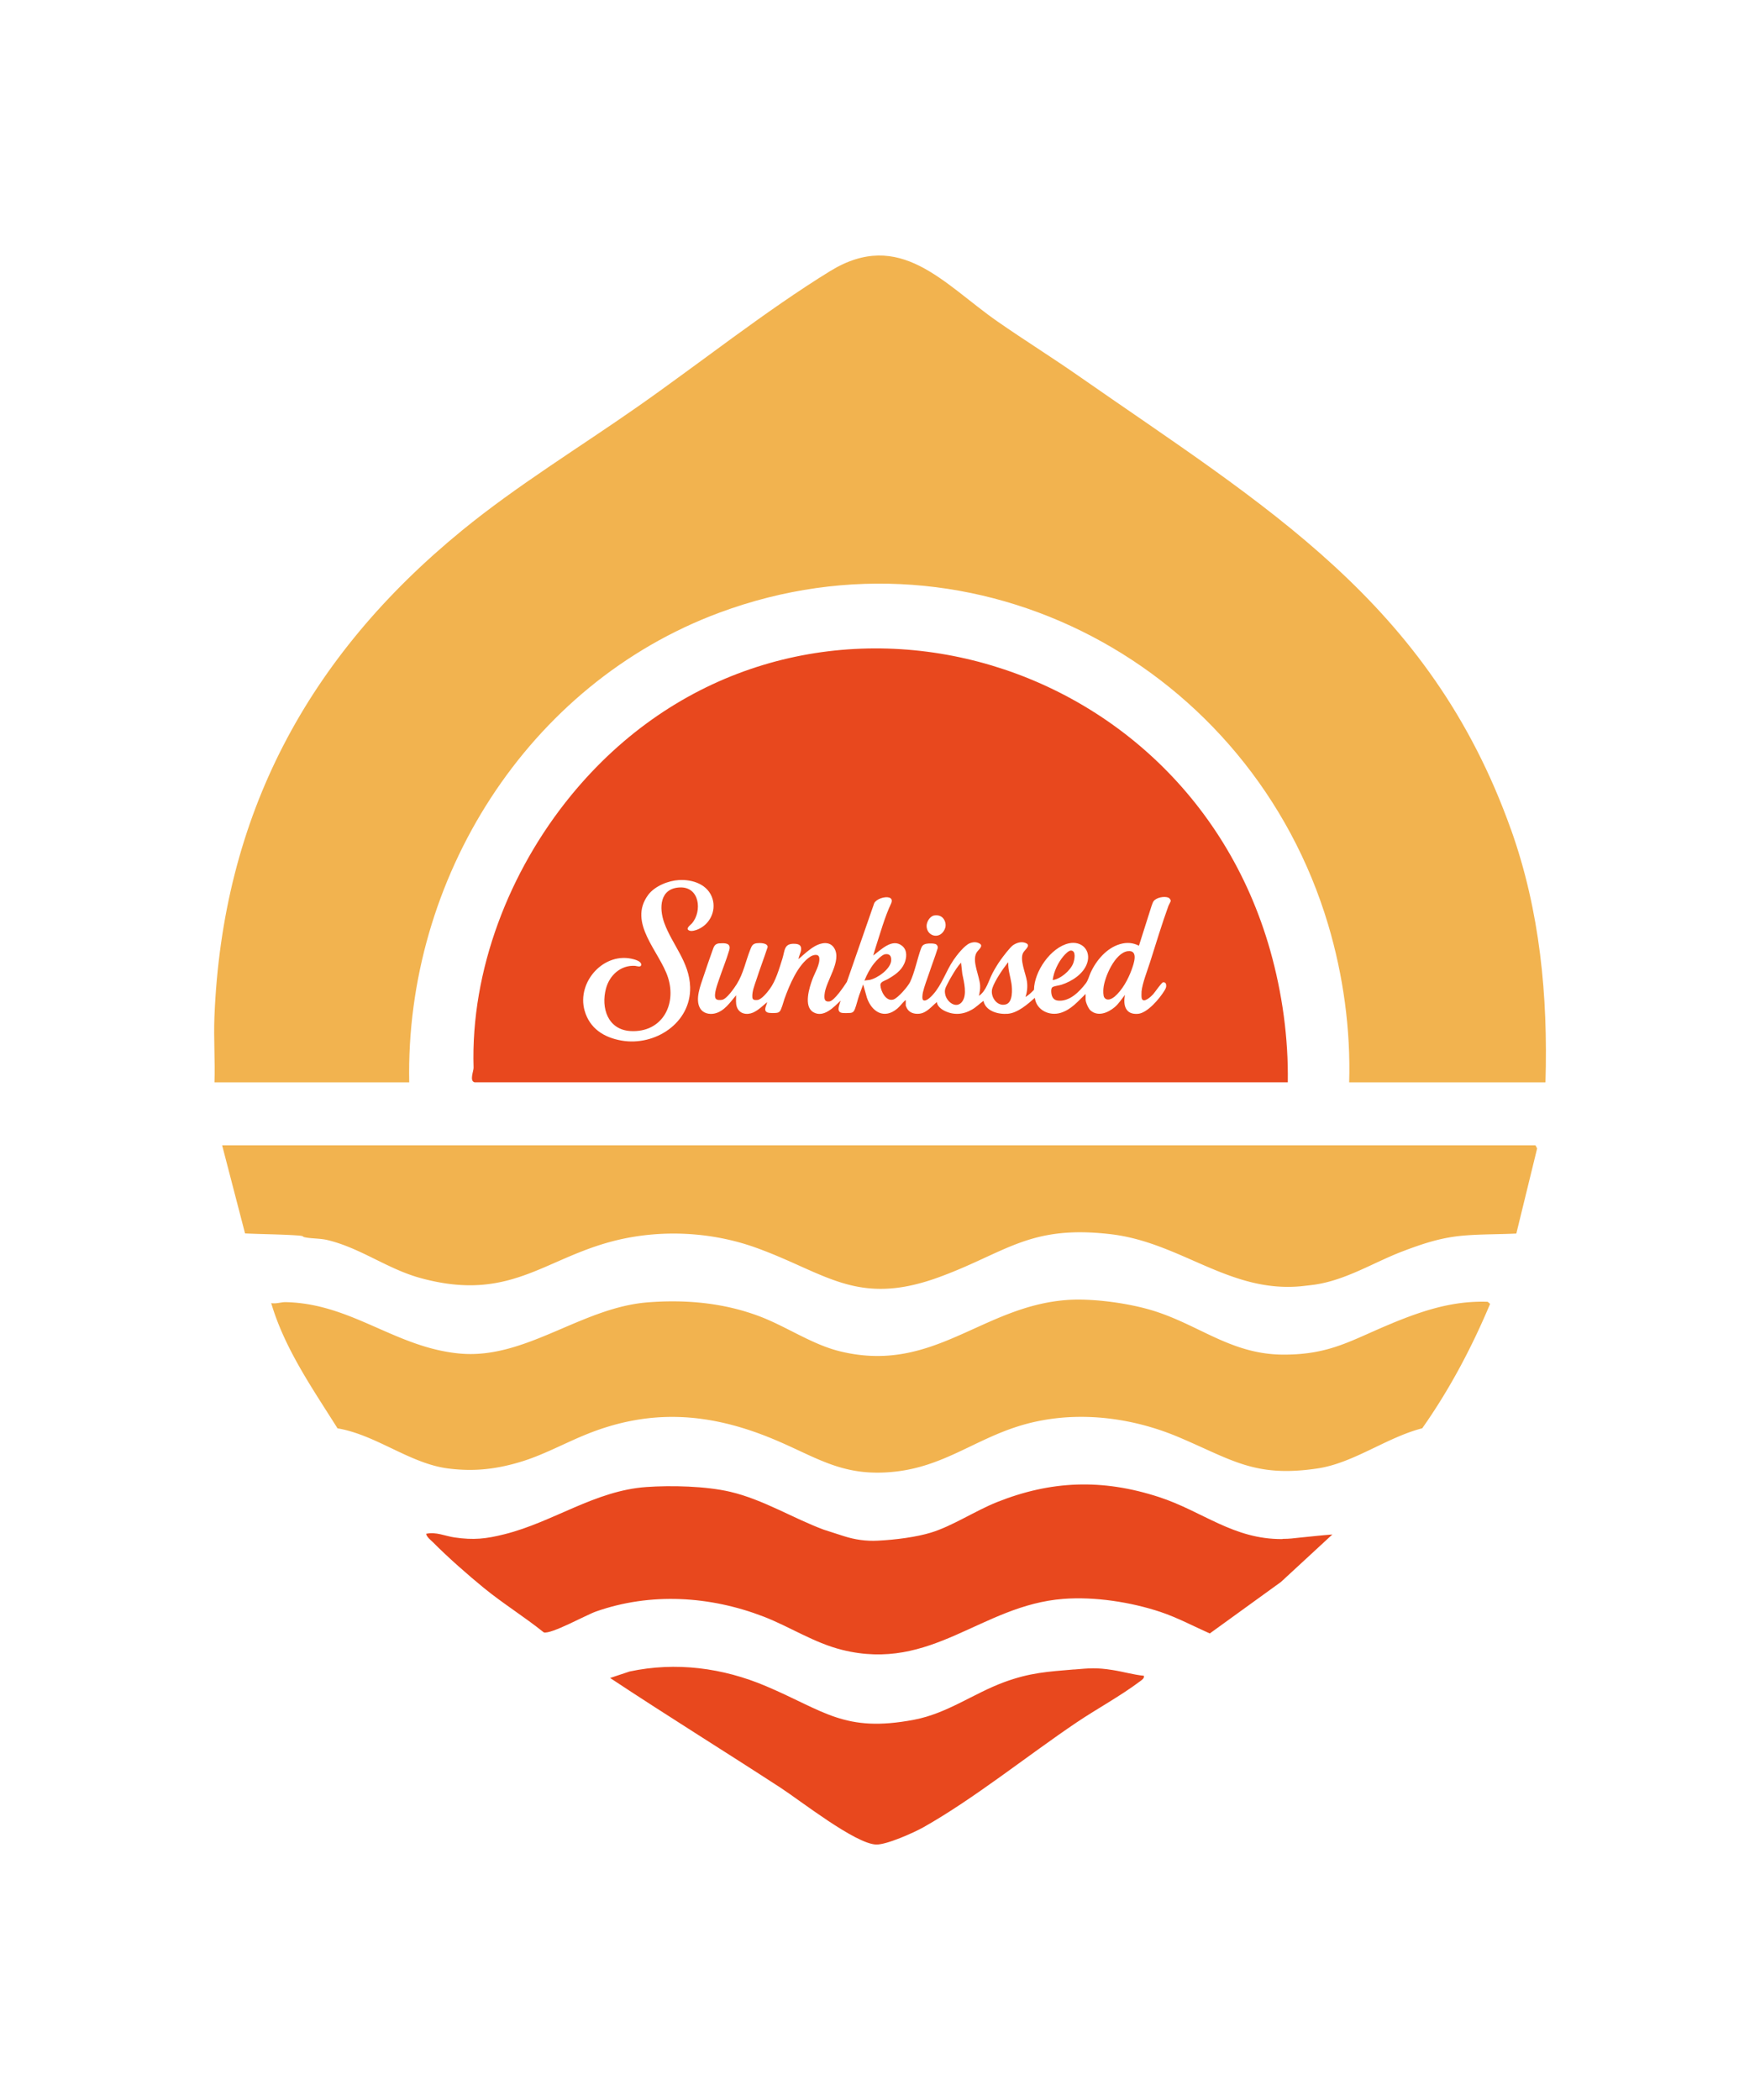 <svg xmlns="http://www.w3.org/2000/svg" id="Layer_1" data-name="Layer 1" viewBox="0 0 295.34 352.4"><defs><style>.cls-1{fill:#e8481e}.cls-2{fill:#f2b34f}</style></defs><path d="M253.54 139.17c-13.62-38.19-41.24-54.25-72.6-76.12-4.46-3.11-9.08-5.99-13.55-9.1-9.07-6.32-16.34-15.68-28.1-8.45-10.73 6.6-21.85 15.44-32.31 22.76C97.21 75.1 86.77 81.46 77.55 89c-25.89 21.16-40.23 47.82-41.57 81.68-.14 3.64.13 7.31.01 10.95h32.68c-.67-34.12 19.82-66.84 52.03-78.81 43.24-16.07 89.3 9.12 102.18 52.36 2.53 8.49 3.78 17.58 3.52 26.45h32.94c.43-14.48-.92-28.79-5.79-42.45Z" class="cls-2"/><path d="M180.1 161.63c.21-.56.53-2.12-.4-2.12-.39 0-.98.64-1.24.94-.91 1.07-1.64 2.61-1.81 4.01 1.32-.16 2.98-1.6 3.45-2.82Zm6.88 5.67c1.33-1.12 2.34-2.97 2.92-4.59.35-.97 1.21-3.34-.67-3.09-2.14.29-3.9 4.36-4.07 6.26-.03.37-.06 1.21.15 1.51.44.62 1.19.29 1.66-.1Zm-25.53.79c.89-1.15.3-3.36.03-4.67l-.21-1.88c-.58.63-1.06 1.41-1.5 2.15-.27.45-.56.96-.79 1.43-.34.68-.53.98-.36 1.78.26 1.23 1.84 2.47 2.83 1.2Zm7.36.45c1.18-.35 1.06-2.55.92-3.49-.18-1.17-.59-2.31-.54-3.51-.12-.03-.08.02-.12.06-.82 1.05-2.13 2.97-2.54 4.21-.45 1.36.75 3.19 2.28 2.73Zm-19.27-7.33c.07-.74-.23-1.21-1.03-1.08-.52.08-1.47 1.09-1.81 1.51-.7.88-1.23 1.88-1.64 2.92.28-.07.57-.07.86-.12 1.3-.26 3.5-1.8 3.63-3.23Z" class="cls-1"/><path d="M79.6 181.62h136.5c.11-7.45-.93-14.97-2.95-22.13-14.93-52.71-82.01-69.16-117.34-25.99-10.32 12.61-16.85 29.29-16.34 45.67.02.54-.71 2.18.13 2.44Zm77.13-27.99c.76-.14 1.44.12 1.77.83.29.63.23 1.21-.15 1.8-.88 1.36-2.78.79-2.86-.8-.04-.7.52-1.69 1.25-1.83Zm-35.95 4.68c.91-.08 1.94-.05 1.59 1.14-.49 1.65-1.17 3.3-1.72 4.94-.24.72-.92 2.48-.57 3.15.17.33.76.3 1.09.24.78-.13 2.03-1.96 2.46-2.63 1.12-1.78 1.51-3.9 2.28-5.83.23-.57.38-.95 1.08-1.04.5-.06 1.8-.07 1.83.63-.61 1.86-1.31 3.68-1.91 5.54-.3.92-.74 1.95-.66 2.93.04.46.44.46.84.43.7-.06 1.67-1.29 2.08-1.85 1.02-1.38 1.58-3.4 2.11-5.05.45-1.4.23-2.63 2.11-2.53.73.04 1.13.28 1.03 1.08-.07.49-.38.99-.42 1.49.86-.76 1.76-1.61 2.76-2.18 1.04-.58 2.44-.87 3.2.29 1.41 2.17-1.45 5.61-1.6 7.86-.05.7-.02 1.24.83 1.13.82-.1 2.45-2.56 2.92-3.28l4.59-13.21c.36-.71 1.77-1.16 2.51-.94.5.15.51.58.32 1-1.05 2.21-1.84 5.05-2.61 7.42-.14.43-.26.87-.39 1.3 1.3-.93 3.19-2.97 4.86-1.61.89.73.78 1.98.37 2.94-.54 1.26-1.69 2.01-2.83 2.66-.45.26-1.23.4-1.19 1.02.06 1 .94 2.77 2.18 2.38.77-.25 2.45-2.2 2.8-2.94.77-1.63 1.2-3.86 1.82-5.59.18-.51.4-.72.94-.83.37-.07 1.34-.09 1.63.12.18.13.29.37.25.6-.43 1.41-.97 2.77-1.43 4.17-.34 1.01-.83 2.26-1.06 3.27-.06.27-.2 1.16.06 1.31.49.29 1.32-.6 1.63-.94 1.52-1.69 2.16-3.91 3.44-5.79.55-.82 1.84-2.46 2.73-2.82.55-.22 1.11-.26 1.64.04.75.43-.23 1.05-.51 1.55-.8 1.43.52 3.9.61 5.5.03.59-.07 1.17-.2 1.74 1.26-.88 1.6-2.51 2.29-3.83.37-.71.86-1.51 1.32-2.16.4-.57 1.62-2.18 2.12-2.52.55-.37 1.27-.62 1.92-.43 1.29.38.09 1.12-.23 1.71-.62 1.14.44 3.49.63 4.74.14.9.05 1.82-.24 2.68.54-.33 1-.75 1.43-1.21.02-3.05 2.81-7.13 5.86-7.8 2.16-.47 3.78 1.21 3.05 3.35-.62 1.8-2.54 3.02-4.27 3.59-.44.14-1.04.2-1.42.35-.3.12-.33.45-.33.74.01.74.25 1.48 1.09 1.58 1.96.23 3.62-1.47 4.71-2.89.41-.54.52-1.15.8-1.77.94-2.08 2.7-4.17 4.96-4.82 1.11-.32 2.13-.25 3.16.27l2.12-6.68c.1-.24.17-.53.31-.75.44-.66 1.83-.92 2.53-.63.17.07.4.38.37.56-.02.13-.29.6-.37.79-1.11 3.05-2.1 6.35-3.09 9.46-.44 1.38-1.3 3.56-1.43 4.92-.02.22-.03 1 .03 1.18.3.9 1.61-.37 1.91-.7.31-.34 1.39-1.95 1.67-2.01.21-.04.44.08.49.29.11.48-.04.75-.28 1.14-.79 1.29-2.82 3.72-4.41 3.86-2.1.18-2.54-1.42-2.19-3.18-.57.7-1.05 1.49-1.74 2.07-1.11.93-2.8 1.65-4.06.53-.34-.3-.81-1.37-.81-1.82v-.93c-1.29 1.23-2.4 2.61-4.17 3.16-1.9.59-4.09-.44-4.35-2.51-1.2 1.06-2.85 2.52-4.51 2.67-1.56.14-3.75-.4-4.11-2.17-.65.48-1.23 1.07-1.93 1.47-1.5.86-3.08.97-4.64.19-.52-.26-1.24-.83-1.24-1.46-.9.73-1.71 1.83-2.95 1.96-.83.09-1.69-.15-2.09-.92-.03-.06-.19-.39-.19-.41v-.93c-.09-.02-.12.05-.18.1-.41.39-.79.91-1.23 1.29-2.16 1.84-4.25.62-5.09-1.76l-.65-2.29c-.2.62-.46 1.21-.67 1.83-.25.72-.43 1.57-.7 2.27-.15.39-.31.64-.77.69-.31.03-1.06.04-1.36 0-1.12-.14-.43-1.43-.28-2.07-1.13 1.09-2.86 2.96-4.59 1.94-1.66-.98-.66-4.12-.14-5.53.38-1.03 1.3-2.51 1.15-3.59-.1-.74-1.03-.5-1.48-.21-2.13 1.36-3.54 4.82-4.37 7.12-.17.48-.5 1.83-.81 2.11-.06.05-.17.13-.25.16-.31.13-1.44.12-1.76 0-.81-.31-.16-1.18-.08-1.74-.75.62-1.44 1.33-2.34 1.74-1.06.47-2.33.24-2.74-.93-.23-.66-.11-1.28-.13-1.96-1.01 1.19-1.98 2.7-3.62 3.06-.88.19-1.91-.04-2.4-.85-.92-1.51.06-3.88.57-5.42.47-1.41.96-2.84 1.46-4.23.26-.72.36-1.21 1.23-1.29Zm-14.38 2.68c.38.11 1.2.38 1.2.87 0 .54-.73.25-1.03.22-2.4-.16-4.28 1.57-4.88 3.79-.88 3.28.31 6.94 4.12 7.15 5.21.29 7.78-4.33 6.28-9-1.4-4.35-6.81-9.14-3.32-13.85 1.1-1.48 3.38-2.39 5.17-2.49 2.33-.13 4.93.76 5.64 3.2.59 2.03-.48 4.2-2.39 5.04-.37.17-1.07.4-1.46.26-.85-.3.12-.92.41-1.26 1.69-2.01 1.29-6.11-2.02-6-3.42.11-3.57 3.43-2.64 5.98 1.34 3.66 4.22 6.54 4.33 10.74.16 6.02-5.89 9.95-11.5 8.98-2.96-.51-5.36-2.03-6.21-5.03-1.37-4.82 3.31-10.03 8.3-8.6Z" class="cls-1"/><path d="m37.27 192.17 3.85 14.81c2.89.14 5.76.14 8.63.33 1.47.1.9.2 1.33.3 1.03.25 2.59.18 3.86.48 5.5 1.31 10.09 4.85 15.52 6.35 16.21 4.49 21.57-4.46 35.62-6.85 6.86-1.17 14.22-.59 20.87 1.82 11.68 4.23 16.91 9.93 30.63 4.91 11.29-4.14 15.14-8.81 28.8-7.21 11.78 1.38 19.84 9.85 31.9 8.74a90 90 0 0 0 2.3-.27c5.28-.76 9.92-3.73 14.75-5.58 3.69-1.41 6.65-2.34 10.2-2.65 2.98-.26 5.92-.2 8.92-.35l3.49-14.28-.28-.53H37.27Zm196.46 29.84c-6.87 2.81-10.37 5.29-18.22 5.31-8.73.03-14.03-4.83-21.73-7.29-4.16-1.33-10.46-2.21-14.85-1.87-14.25 1.1-22.36 12.41-37.95 8.61-4.76-1.16-9.08-4.22-13.64-5.92-5.92-2.22-12.31-2.81-18.67-2.3-11.19.89-20.52 9.65-31.61 8.58-10.8-1.04-18.07-8.4-29.15-8.62-.73-.01-1.6.32-2.4.16 2.27 7.68 6.92 14.32 11.13 21.02 6.5 1.09 12.17 5.94 18.61 6.74 4.25.53 7.89.14 11.99-1.08 3.82-1.13 7.39-3.12 11.08-4.62 10.72-4.37 20.62-3.71 31.31.71 7.51 3.11 11.79 6.52 20.7 5.5 7.9-.9 13.02-5.16 20.27-7.51 8.85-2.88 18.7-1.86 27.22 1.75 8.94 3.79 12.75 6.81 23.26 5.24 6.06-.9 11.61-5.21 17.58-6.74 4.59-6.51 8.32-13.57 11.39-20.88l-.41-.35c-5.76-.19-10.7 1.42-15.93 3.56Z" class="cls-2"/><path d="M215.2 258.27c-8.24.07-13.4-4.67-20.71-7.05-9.54-3.11-18.14-2.76-27.19.85-3.61 1.44-7.51 4.03-11.09 5.12-2.4.73-5.84 1.2-8.94 1.35-1.92.1-3.83-.17-5.66-.76l-3.39-1.09c-5.22-1.95-10.15-5.05-15.67-6.35-4.08-.96-9.92-1.1-14.12-.8-8.58.61-15.58 5.86-23.74 7.91-3.17.8-5.2 1.01-8.4.55-1.56-.22-3.16-1-4.79-.61.14.57.75 1.02 1.16 1.42 2.42 2.45 5.89 5.51 8.57 7.69 3.21 2.62 6.79 4.83 10.02 7.43 1.21.36 7.06-2.9 8.75-3.5 9.17-3.23 19.11-2.62 28.11.84 4.48 1.73 8.46 4.41 13.19 5.59 15.06 3.76 23.34-7.48 37.12-8.55 5.26-.41 11.34.53 16.32 2.19 2.86.96 5.53 2.39 8.27 3.61l11.94-8.64 8.63-7.97c-1.84.14-3.67.35-5.51.53-1.21.12-1.51.2-2.85.21Zm-35 21.88c-4.36.37-7.37.53-11.75 2.15-5.17 1.92-9.49 5.23-15.07 6.29-11.69 2.22-15.03-1.48-24.84-5.64-7.25-3.08-15.13-4.11-22.88-2.46l-3.28 1.09c9.46 6.27 19.13 12.25 28.65 18.45 3.3 2.15 12.5 9.39 16 9.5 1.75.05 6.3-1.98 7.93-2.9 8.41-4.73 17.6-12.13 25.72-17.6 3.34-2.25 7.3-4.39 10.64-6.9.28-.21.75-.5.62-.92-1.78-.18-3.47-.69-5.28-.97-2.67-.42-3.84-.3-6.43-.08Z" class="cls-1"/></svg>